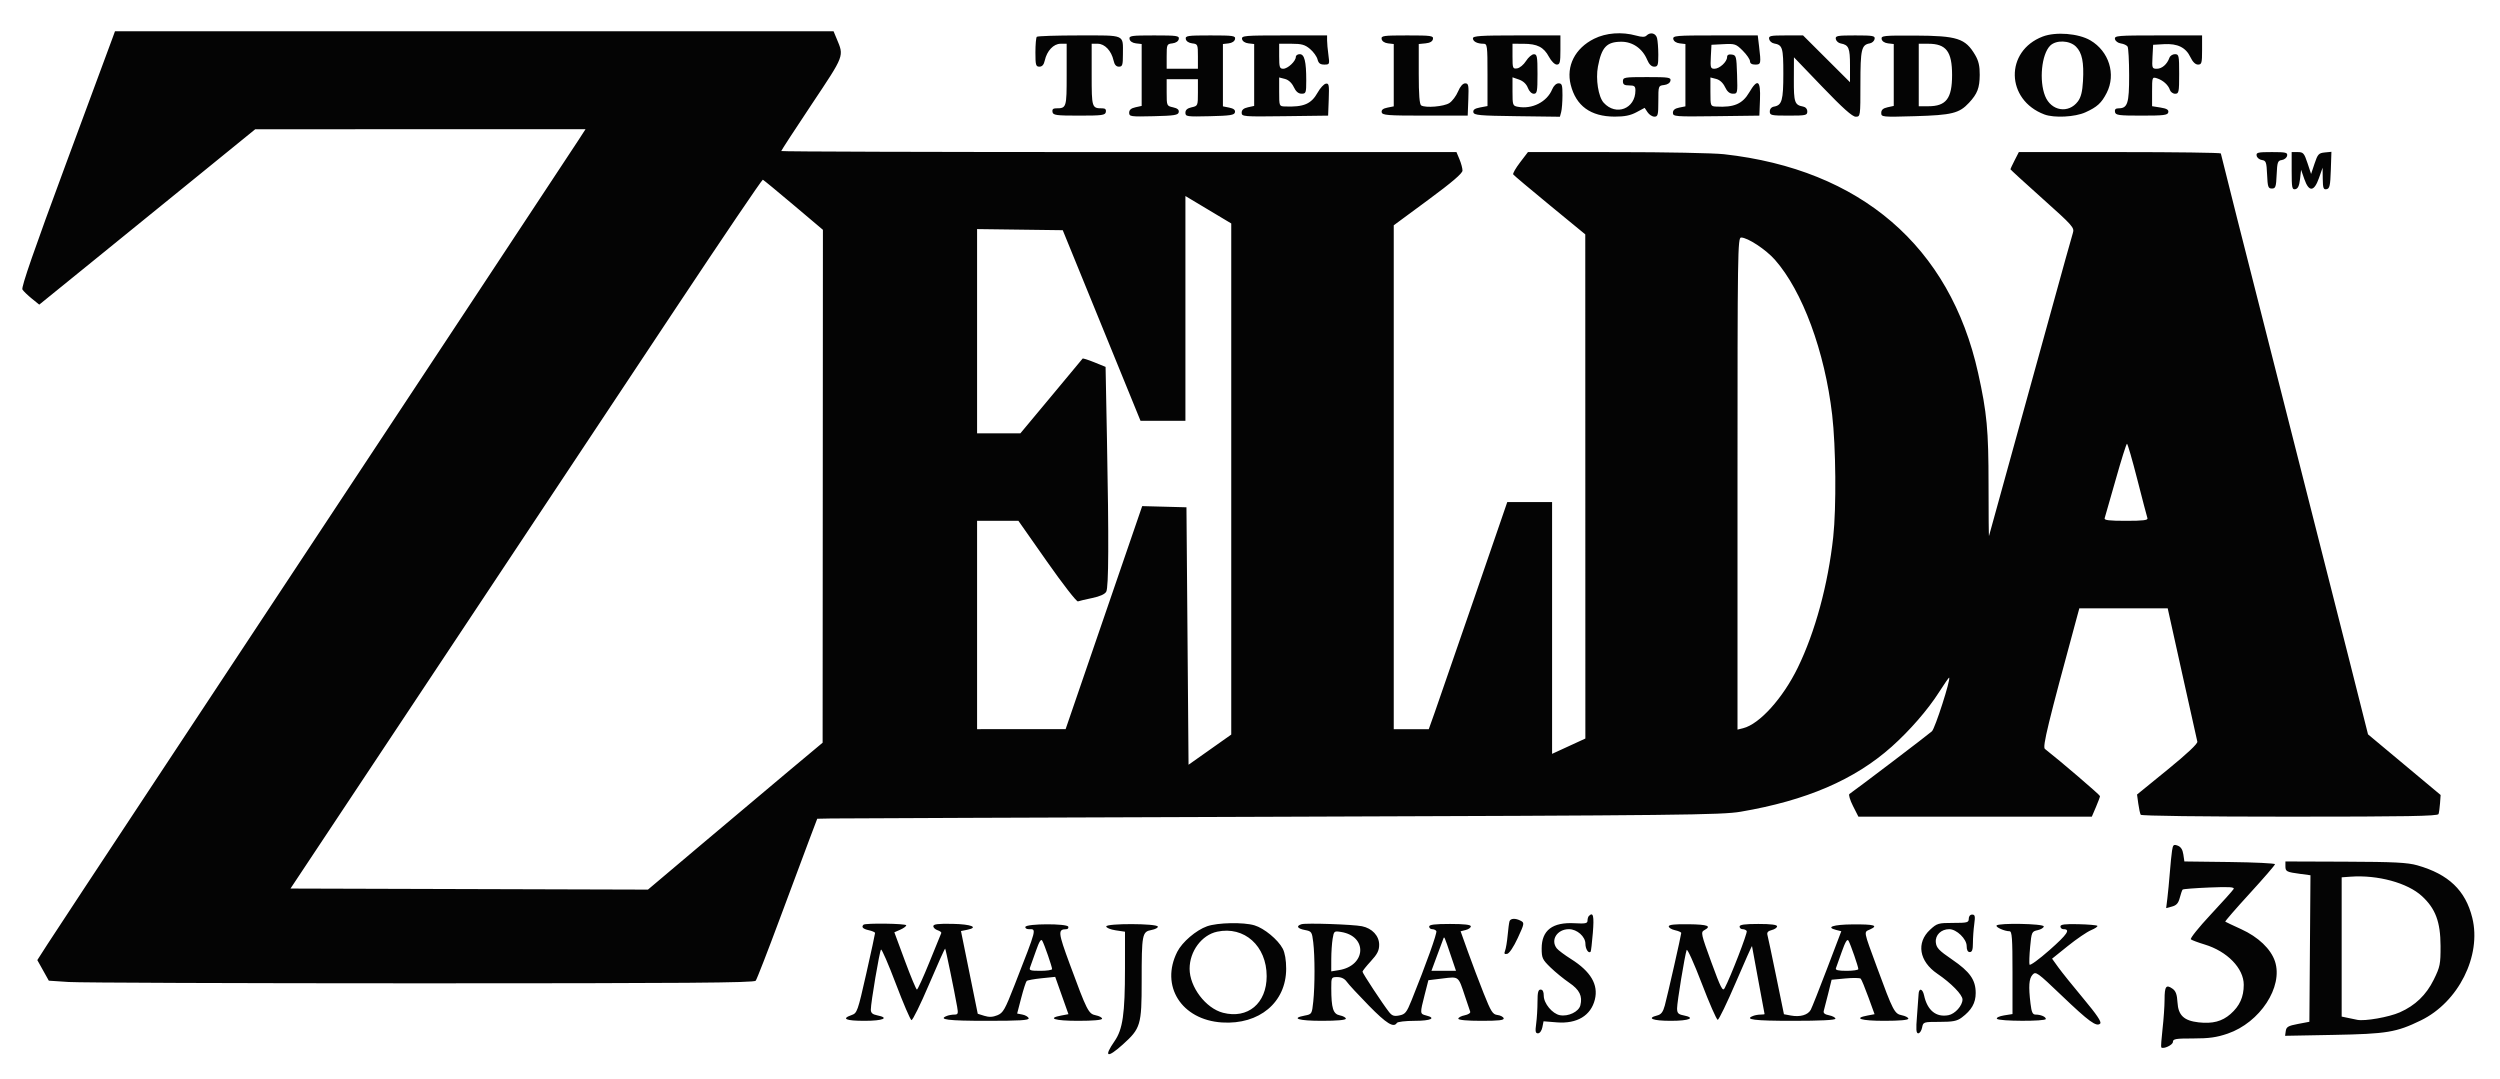 <?xml version="1.0" encoding="UTF-8"?> <svg xmlns="http://www.w3.org/2000/svg" width="1200" height="518" viewBox="0 0 1200 518" version="1.1"><path d="" stroke="none" fill="#080404" fill-rule="evenodd"></path><path d="M 54.195 17.750 C 53.644 19.262, 43.442 46.825, 31.523 79 C 16.440 119.717, 10.127 137.942, 10.757 138.955 C 11.254 139.755, 13.277 141.717, 15.251 143.315 L 18.841 146.221 44.564 125.360 C 58.712 113.887, 82.035 94.948, 96.394 83.273 L 122.500 62.046 201.781 62.023 L 281.061 62 277.667 67.250 C 275.800 70.138, 253.450 104, 228 142.500 C 202.551 181, 168.205 232.975, 151.675 258 C 135.145 283.025, 100.501 335.450, 74.687 374.500 C 48.874 413.550, 25.539 448.951, 22.832 453.170 L 17.911 460.839 20.671 465.783 L 23.431 470.727 32.966 471.358 C 38.210 471.705, 114.332 471.992, 202.128 471.995 C 328.643 471.999, 361.959 471.741, 362.739 470.750 C 363.280 470.063, 368.482 456.675, 374.300 441 C 380.117 425.325, 386.540 408.113, 388.574 402.750 L 392.271 393 398.885 392.867 C 402.523 392.795, 500 392.419, 615.500 392.033 C 806.723 391.394, 826.394 391.179, 835.500 389.628 C 867.044 384.254, 890.235 374.273, 907.993 358.427 C 916.697 350.661, 925.377 340.671, 930.732 332.255 C 933.268 328.270, 935.459 325.126, 935.601 325.267 C 936.403 326.070, 928.848 349.579, 927.326 351.016 C 925.876 352.385, 891.286 378.670, 887.721 381.112 C 887.229 381.449, 887.998 384.037, 889.430 386.862 L 892.034 392 948.052 392 L 1004.071 392 1006.036 387.417 C 1007.116 384.896, 1008 382.516, 1008 382.127 C 1008 381.578, 988.764 365.106, 981.550 359.477 C 980.310 358.510, 983.018 347.371, 996.921 296.250 L 998.077 292 1019.289 292.003 L 1040.500 292.005 1047.425 323.253 C 1051.233 340.439, 1054.518 355.175, 1054.723 356 C 1054.960 356.952, 1049.737 361.864, 1040.438 369.437 L 1025.779 381.374 1026.382 385.770 C 1026.713 388.188, 1027.240 390.579, 1027.551 391.083 C 1027.886 391.625, 1057.133 392, 1099.090 392 C 1154.970 392, 1170.155 391.734, 1170.497 390.750 C 1170.736 390.063, 1171.059 387.721, 1171.216 385.546 L 1171.500 381.592 1154.074 367.040 L 1136.647 352.488 1127.951 317.994 C 1123.167 299.022, 1107.272 236.431, 1092.627 178.903 C 1077.982 121.375, 1066 74.013, 1066 73.653 C 1066 73.294, 1044.184 73, 1017.520 73 L 969.041 73 967.020 76.960 C 965.909 79.138, 965 81.064, 965 81.239 C 965 81.415, 971.940 87.765, 980.423 95.351 C 994.994 108.381, 995.798 109.291, 994.981 111.822 C 994.506 113.295, 989.785 130.250, 984.492 149.500 C 975.977 180.464, 955.313 255.256, 954.723 257.251 C 954.600 257.664, 954.500 246.639, 954.500 232.751 C 954.500 206.352, 953.734 198.137, 949.486 179 C 936.007 118.265, 893.102 81.341, 827.500 74.021 C 822.550 73.468, 799.355 73.013, 775.955 73.008 L 733.411 73 729.625 77.965 C 727.542 80.695, 726.063 83.283, 726.337 83.715 C 726.611 84.147, 734.507 90.800, 743.883 98.500 L 760.932 112.500 760.953 233.500 L 760.974 354.500 752.987 358.175 L 745 361.849 745 301.425 L 745 241 734.243 241 L 723.486 241 707.583 287.250 C 698.837 312.688, 690.360 337.213, 688.746 341.750 L 685.811 350 677.405 350 L 669 350 669 229.071 L 669 108.141 685.500 95.970 C 696.938 87.533, 702 83.206, 702 81.867 C 702 80.805, 701.348 78.375, 700.551 76.468 L 699.102 73 537.051 73 C 447.923 73, 375 72.773, 375 72.496 C 375 72.219, 381.585 62.112, 389.633 50.037 C 405.507 26.220, 405.165 27.118, 401.587 18.553 L 400.102 15 227.649 15 L 55.196 15 54.195 17.750 M 765.168 18.603 C 756.023 23.161, 751.681 31.696, 753.938 40.678 C 756.498 50.859, 763.495 55.939, 775.015 55.978 C 779.771 55.994, 782.596 55.428, 785.481 53.882 L 789.432 51.765 790.838 53.882 C 791.611 55.047, 793.089 56, 794.122 56 C 795.791 56, 796 55.172, 796 48.566 C 796 41.206, 796.027 41.130, 798.741 40.816 C 800.395 40.626, 801.615 39.805, 801.815 38.750 C 802.115 37.165, 801.055 37, 790.573 37 C 779.667 37, 779 37.115, 779 39 C 779 40.556, 779.667 41, 782 41 C 784.512 41, 785 41.396, 785 43.435 C 785 52.229, 775.640 55.827, 769.758 49.295 C 767.210 46.465, 765.864 37.992, 767.005 31.973 C 768.774 22.644, 771.173 20.079, 778.173 20.032 C 783.642 19.995, 788.389 23.294, 790.649 28.703 C 791.552 30.864, 792.712 32, 794.013 32 C 795.767 32, 795.998 31.325, 795.986 26.250 C 795.979 23.087, 795.701 19.488, 795.370 18.250 C 794.732 15.872, 792.131 15.269, 790.320 17.080 C 789.548 17.852, 788.136 17.854, 785.370 17.086 C 778.474 15.171, 770.917 15.739, 765.168 18.603 M 980.519 17.537 C 962.246 24.504, 962.746 47.979, 981.315 54.944 C 986.007 56.704, 995.995 56.185, 1000.982 53.923 C 1006.668 51.344, 1008.718 49.470, 1011.222 44.564 C 1015.767 35.658, 1012.326 24.620, 1003.368 19.370 C 997.666 16.028, 986.769 15.154, 980.519 17.537 M 497.667 17.667 C 497.300 18.033, 497 21.408, 497 25.167 C 497 31.239, 497.214 32, 498.921 32 C 500.235 32, 501.046 31.067, 501.490 29.047 C 502.511 24.399, 505.714 21, 509.073 21 L 512 21 512 35.893 C 512 51.777, 511.929 52, 506.845 52 C 505.486 52, 504.960 52.556, 505.190 53.750 C 505.490 55.305, 506.916 55.500, 518 55.500 C 529.084 55.500, 530.510 55.305, 530.810 53.750 C 531.040 52.556, 530.514 52, 529.155 52 C 524.071 52, 524 51.777, 524 35.893 L 524 21 526.927 21 C 530.286 21, 533.489 24.399, 534.510 29.047 C 534.954 31.067, 535.765 32, 537.079 32 C 538.757 32, 539 31.252, 539 26.082 C 539 16.355, 540.487 17, 518.060 17 C 507.210 17, 498.033 17.300, 497.667 17.667 M 542.185 18.750 C 542.385 19.805, 543.605 20.626, 545.259 20.816 L 548 21.133 548 35.987 L 548 50.841 545 51.500 C 542.916 51.958, 542 52.755, 542 54.111 C 542 55.953, 542.666 56.047, 553.738 55.782 C 563.736 55.542, 565.523 55.254, 565.794 53.842 C 566.014 52.692, 565.175 51.978, 563.056 51.512 C 560.035 50.849, 560 50.767, 560 44.421 L 560 38 567.500 38 L 575 38 575 44.421 C 575 50.741, 574.953 50.851, 572 51.500 C 569.916 51.958, 569 52.755, 569 54.111 C 569 55.953, 569.666 56.047, 580.738 55.782 C 590.607 55.545, 592.525 55.243, 592.785 53.884 C 592.998 52.776, 592.138 52.078, 590.047 51.659 L 587 51.050 587 36.091 L 587 21.133 589.741 20.816 C 591.395 20.626, 592.615 19.805, 592.815 18.750 C 593.116 17.161, 592.028 17, 581 17 C 569.972 17, 568.884 17.161, 569.185 18.750 C 569.385 19.805, 570.605 20.626, 572.259 20.816 C 574.904 21.122, 575 21.342, 575 27.066 L 575 33 567.500 33 L 560 33 560 27.066 C 560 21.342, 560.096 21.122, 562.741 20.816 C 564.395 20.626, 565.615 19.805, 565.815 18.750 C 566.116 17.161, 565.028 17, 554 17 C 542.972 17, 541.884 17.161, 542.185 18.750 M 596.185 18.750 C 596.385 19.805, 597.605 20.626, 599.259 20.816 L 602 21.133 602 35.987 L 602 50.841 599 51.500 C 596.923 51.956, 596 52.756, 596 54.100 C 596 55.967, 596.785 56.030, 616.750 55.770 L 637.500 55.500 637.794 47.668 C 638.053 40.737, 637.891 39.875, 636.382 40.168 C 635.445 40.351, 633.699 42.249, 632.503 44.386 C 629.402 49.928, 625.821 51.455, 616.750 51.106 C 614.025 51.001, 614 50.936, 614 44.086 L 614 37.173 616.750 37.880 C 618.478 38.324, 620.057 39.770, 621 41.771 C 622.025 43.948, 623.213 44.964, 624.750 44.978 C 626.850 44.999, 627 44.576, 627 38.625 C 627 29.475, 626.140 26, 623.875 26 C 622.844 26, 622 26.590, 622 27.311 C 622 29.359, 618.135 33, 615.961 33 C 614.231 33, 614 32.294, 614 27 L 614 21 619.923 21 C 624.781 21, 626.381 21.449, 628.814 23.497 C 630.446 24.870, 632.064 27.120, 632.410 28.497 C 632.880 30.370, 633.697 31, 635.655 31 C 638.193 31, 638.253 30.860, 637.636 26.360 C 637.286 23.809, 637 20.659, 637 19.360 L 637 17 616.427 17 C 597.373 17, 595.878 17.129, 596.185 18.750 M 663.185 18.750 C 663.385 19.805, 664.605 20.626, 666.259 20.816 L 669 21.133 669 36.091 L 669 51.050 665.953 51.659 C 663.861 52.078, 663.003 52.776, 663.216 53.884 C 663.491 55.309, 665.948 55.500, 684.014 55.500 L 704.500 55.500 704.792 47.750 C 705.052 40.855, 704.886 40.001, 703.292 40.010 C 702.161 40.017, 700.898 41.455, 699.867 43.911 C 698.969 46.050, 697.098 48.545, 695.709 49.455 C 693.118 51.153, 684.275 51.906, 682.174 50.608 C 681.363 50.107, 681 45.432, 681 35.504 L 681 21.127 684.242 20.813 C 686.377 20.607, 687.597 19.903, 687.815 18.750 C 688.117 17.158, 687.004 17, 675.500 17 C 663.996 17, 662.883 17.158, 663.185 18.750 M 707 18.393 C 707 19.922, 709.101 21, 712.082 21 C 713.887 21, 714 21.879, 714 35.955 L 714 50.909 710.450 51.575 C 707.901 52.053, 706.988 52.701, 707.213 53.871 C 707.488 55.303, 710.018 55.533, 728.141 55.770 L 748.756 56.040 749.365 53.770 C 749.699 52.521, 749.979 48.913, 749.986 45.750 C 749.998 40.786, 749.743 40, 748.121 40 C 746.991 40, 745.764 41.156, 745.041 42.901 C 742.538 48.943, 735.376 52.559, 728.512 51.247 C 726.121 50.790, 726 50.437, 726 43.935 L 726 37.104 729.143 38.200 C 731.135 38.894, 732.679 40.339, 733.362 42.148 C 733.991 43.813, 735.179 45, 736.219 45 C 737.802 45, 738 43.943, 738 35.500 C 738 27.104, 737.797 26.004, 736.250 26.039 C 735.288 26.060, 733.593 27.522, 732.484 29.289 C 731.376 31.055, 729.463 32.644, 728.234 32.820 C 726.132 33.120, 726 32.780, 726 27.070 L 726 21 731.250 21.015 C 737.923 21.033, 740.991 22.600, 743.500 27.271 C 744.636 29.385, 746.256 30.996, 747.250 30.997 C 748.750 31, 749 30.001, 749 24 L 749 17 728 17 C 710.717 17, 707 17.247, 707 18.393 M 803.185 18.750 C 803.385 19.805, 804.605 20.626, 806.259 20.816 L 809 21.133 809 36.091 L 809 51.050 806 51.650 C 803.933 52.063, 803 52.839, 803 54.145 C 803 55.953, 803.954 56.028, 823.750 55.770 L 844.500 55.500 844.792 47.750 C 845.141 38.489, 843.649 37.510, 839.633 44.363 C 836.391 49.896, 832.313 51.640, 823.750 51.156 C 821.030 51.002, 821 50.924, 821 44.086 L 821 37.173 823.750 37.880 C 825.478 38.324, 827.057 39.770, 828 41.771 C 829.036 43.971, 830.208 44.963, 831.788 44.978 C 834.028 45, 834.069 44.810, 833.788 35.750 C 833.516 27.020, 833.374 26.482, 831.250 26.180 C 829.737 25.966, 829 26.375, 829 27.430 C 829 29.662, 825.374 33, 822.950 33 C 821.086 33, 820.927 32.478, 821.200 27.250 L 821.500 21.500 827.299 21.199 C 832.753 20.915, 833.302 21.102, 836.549 24.349 C 838.447 26.247, 840 28.520, 840 29.400 C 840 30.440, 840.875 31, 842.500 31 C 845.270 31, 845.355 30.599, 844.352 22.250 L 843.721 17 823.287 17 C 804.367 17, 802.878 17.130, 803.185 18.750 M 849.188 18.739 C 849.372 19.695, 850.418 20.643, 851.511 20.846 C 855.641 21.613, 856 22.778, 856 35.431 C 856 48.193, 855.338 50.511, 851.500 51.179 C 850.288 51.390, 849.500 52.310, 849.500 53.514 C 849.500 55.348, 850.187 55.500, 858.500 55.500 C 866.813 55.500, 867.500 55.348, 867.500 53.514 C 867.500 52.318, 866.704 51.380, 865.500 51.156 C 861.422 50.399, 860.998 49.160, 861.047 38.128 L 861.094 27.500 874.797 41.769 C 884.543 51.917, 889.150 56.033, 890.750 56.019 C 892.988 56, 893 55.913, 893 40.191 C 893 23.647, 893.493 21.518, 897.489 20.823 C 898.582 20.633, 899.628 19.695, 899.812 18.739 C 900.111 17.184, 899.125 17, 890.500 17 C 881.875 17, 880.889 17.184, 881.188 18.739 C 881.372 19.695, 882.418 20.643, 883.511 20.846 C 887.395 21.567, 888 22.983, 888 31.356 L 888 39.467 876.734 28.234 L 865.469 17 857.161 17 C 849.808 17, 848.892 17.200, 849.188 18.739 M 903.185 18.750 C 903.385 19.805, 904.605 20.626, 906.259 20.816 L 909 21.133 909 35.987 L 909 50.841 906 51.500 C 903.864 51.969, 903 52.746, 903 54.197 C 903 56.183, 903.412 56.223, 919.250 55.764 C 936.941 55.251, 940.444 54.380, 945.128 49.332 C 949.151 44.997, 950.207 42.250, 950.266 35.972 C 950.306 31.714, 949.730 29.208, 948.061 26.379 C 943.356 18.404, 939.527 17.171, 919.177 17.076 C 904.148 17.006, 902.880 17.139, 903.185 18.750 M 1015.187 18.750 C 1015.373 19.728, 1016.618 20.655, 1018.010 20.851 C 1019.380 21.044, 1020.831 21.719, 1021.235 22.351 C 1021.639 22.983, 1021.976 29.205, 1021.985 36.179 C 1022.001 49.691, 1021.252 52, 1016.855 52 C 1015.487 52, 1014.960 52.554, 1015.190 53.750 C 1015.490 55.305, 1016.916 55.500, 1028 55.500 C 1038.685 55.500, 1040.517 55.269, 1040.784 53.885 C 1041.014 52.691, 1040.041 52.102, 1037.047 51.624 L 1033 50.976 1033 43.921 C 1033 37.067, 1033.064 36.885, 1035.250 37.551 C 1038.160 38.438, 1040.793 40.774, 1041.542 43.132 C 1041.868 44.159, 1043.004 45, 1044.067 45 C 1045.842 45, 1046 44.223, 1046 35.500 C 1046 26.618, 1045.868 26, 1043.969 26 C 1042.851 26, 1041.658 26.787, 1041.317 27.750 C 1040.217 30.850, 1037.752 33, 1035.295 33 C 1033.011 33, 1032.914 32.733, 1033.200 27.250 L 1033.500 21.500 1038.702 21.199 C 1045.233 20.822, 1049.188 22.768, 1051.412 27.456 C 1052.492 29.731, 1053.793 31, 1055.047 31 C 1056.798 31, 1057 30.277, 1057 24 L 1057 17 1035.927 17 C 1016.396 17, 1014.878 17.128, 1015.187 18.750 M 984.065 21.935 C 979.955 26.045, 978.693 38.693, 981.655 46.096 C 984.546 53.322, 992.906 54.686, 997.401 48.664 C 998.862 46.709, 999.550 43.965, 999.832 38.974 C 1000.344 29.906, 999.419 25.328, 996.479 22.388 C 993.411 19.320, 986.917 19.083, 984.065 21.935 M 921 36 L 921 51 925.566 51 C 934.168 51, 937 47.285, 937 36 C 937 24.715, 934.168 21, 925.566 21 L 921 21 921 36 M 1083.187 74.750 C 1083.370 75.713, 1084.508 76.641, 1085.716 76.814 C 1087.691 77.096, 1087.941 77.799, 1088.206 83.814 C 1088.466 89.735, 1088.729 90.500, 1090.500 90.500 C 1092.271 90.500, 1092.534 89.735, 1092.794 83.814 C 1093.059 77.799, 1093.309 77.096, 1095.284 76.814 C 1096.492 76.641, 1097.630 75.713, 1097.813 74.750 C 1098.107 73.207, 1097.243 73, 1090.500 73 C 1083.757 73, 1082.893 73.207, 1083.187 74.750 M 1100 82.073 C 1100 90.174, 1100.188 91.111, 1101.750 90.814 C 1103.008 90.575, 1103.644 89.220, 1104.013 85.991 L 1104.525 81.500 1106.096 86 C 1108.285 92.271, 1110.767 92.093, 1113.086 85.500 L 1114.845 80.500 1114.922 85.823 C 1114.988 90.332, 1115.268 91.095, 1116.750 90.812 C 1118.232 90.529, 1118.544 89.127, 1118.790 81.672 L 1119.080 72.867 1115.870 73.184 C 1112.995 73.467, 1112.486 74.022, 1110.994 78.500 L 1109.327 83.500 1107.583 78.250 C 1106.010 73.514, 1105.554 73, 1102.920 73 L 1100 73 1100 82.073 M 324.173 148.253 C 301.444 182.489, 250.579 259.100, 211.140 318.500 L 139.434 426.500 225.227 426.756 L 311.021 427.011 337.261 404.858 C 351.692 392.673, 370.556 376.808, 379.180 369.602 L 394.860 356.500 394.930 233.404 L 395 110.309 380.909 98.404 C 373.158 91.857, 366.521 86.389, 366.159 86.253 C 365.796 86.118, 346.903 114.018, 324.173 148.253 M 569 148.047 L 569 202 558.226 202 L 547.452 202 528.786 156.250 L 510.120 110.500 489.560 110.230 L 469 109.959 469 158.980 L 469 208 479.391 208 L 489.781 208 504.578 190.250 C 512.717 180.488, 519.500 172.329, 519.652 172.119 C 519.804 171.910, 522.347 172.720, 525.303 173.920 L 530.678 176.102 531.339 210.714 C 532.269 259.393, 532.166 281.822, 531.003 283.994 C 530.359 285.198, 527.979 286.278, 524.279 287.046 C 521.129 287.700, 518.037 288.432, 517.409 288.673 C 516.780 288.915, 510.095 280.312, 502.552 269.556 L 488.838 250 478.919 250 L 469 250 469 300 L 469 350 490.250 349.993 L 511.500 349.985 522.906 316.743 C 529.180 298.459, 537.449 274.373, 541.282 263.217 L 548.251 242.935 558.876 243.217 L 569.500 243.500 570 305.289 L 570.500 367.078 580.750 359.836 L 591 352.593 591 229.927 L 591 107.261 580 100.678 L 569 94.094 569 148.047 M 834 232.108 L 834 350.217 836.741 349.529 C 844.584 347.560, 855.774 335.153, 862.921 320.500 C 871.278 303.366, 877.475 280.539, 879.945 257.789 C 881.483 243.634, 881.233 214.523, 879.442 199.133 C 875.901 168.694, 865.205 139.719, 851.965 124.693 C 847.641 119.786, 838.900 114.026, 835.750 114.009 C 834.093 114, 834 120.287, 834 232.108 M 1015.523 230.250 C 1012.854 239.738, 1010.471 248.063, 1010.228 248.750 C 1009.892 249.700, 1012.360 250, 1020.500 250 C 1028.637 250, 1031.109 249.699, 1030.778 248.750 C 1030.538 248.063, 1028.359 239.738, 1025.936 230.250 C 1023.513 220.762, 1021.271 213, 1020.954 213 C 1020.637 213, 1018.193 220.762, 1015.523 230.250 M 1042.583 408.296 C 1042.313 410.058, 1041.827 414.875, 1041.504 419 C 1041.180 423.125, 1040.655 428.613, 1040.336 431.196 L 1039.757 435.892 1042.580 435.137 C 1044.699 434.570, 1045.625 433.523, 1046.292 430.941 C 1046.780 429.048, 1047.400 427.275, 1047.669 427 C 1047.938 426.725, 1053.708 426.275, 1060.492 426 C 1070.132 425.609, 1072.673 425.771, 1072.128 426.741 C 1071.744 427.423, 1066.774 432.966, 1061.082 439.057 C 1055.390 445.149, 1051.130 450.469, 1051.616 450.880 C 1052.102 451.291, 1055.079 452.406, 1058.232 453.359 C 1069.077 456.636, 1077 464.792, 1077 472.680 C 1077 478.547, 1075.050 482.871, 1070.670 486.716 C 1066.595 490.295, 1062.031 491.489, 1055.323 490.733 C 1048.294 489.941, 1045.563 487.361, 1045.198 481.169 C 1044.971 477.302, 1044.378 475.678, 1042.785 474.562 C 1039.725 472.419, 1039.001 473.421, 1038.992 479.809 C 1038.988 482.939, 1038.548 489.298, 1038.015 493.939 C 1037.481 498.580, 1037.206 502.540, 1037.404 502.738 C 1038.401 503.734, 1043 501.582, 1043 500.119 C 1043 498.681, 1044.321 498.456, 1052.750 498.459 C 1060.342 498.463, 1063.997 497.951, 1069.264 496.146 C 1084.792 490.824, 1096.021 473.683, 1091.987 461.459 C 1090.023 455.510, 1083.961 449.734, 1075.766 446.003 C 1071.770 444.184, 1068.333 442.559, 1068.128 442.393 C 1067.924 442.226, 1073.211 436.130, 1079.878 428.846 C 1086.545 421.562, 1092 415.250, 1092 414.821 C 1092 414.391, 1082.213 413.918, 1070.250 413.770 L 1048.500 413.500 1048 410.110 C 1047.658 407.793, 1046.799 406.462, 1045.287 405.906 C 1043.339 405.189, 1043.015 405.476, 1042.583 408.296 M 1097 415.781 C 1097 418.329, 1097.495 418.582, 1104.263 419.489 L 1109.025 420.126 1108.763 455.292 L 1108.500 490.457 1103 491.497 C 1098.375 492.370, 1097.447 492.906, 1097.168 494.863 L 1096.836 497.189 1120.168 496.750 C 1145.730 496.270, 1150.215 495.525, 1162 489.799 C 1180.047 481.030, 1191.200 458.803, 1186.700 440.569 C 1183.447 427.384, 1175.314 419.616, 1160.301 415.354 C 1155.570 414.011, 1149.197 413.689, 1125.750 413.604 L 1097 413.500 1097 415.781 M 1128.250 420.807 L 1124 421.115 1124 454.538 L 1124 487.962 1126.500 488.481 C 1127.875 488.766, 1130.125 489.234, 1131.500 489.519 C 1135.097 490.266, 1146.717 488.219, 1151.904 485.924 C 1159.323 482.642, 1164.593 477.572, 1168.200 470.245 C 1171.245 464.059, 1171.497 462.807, 1171.465 454.021 C 1171.423 442.512, 1169.043 436.138, 1162.556 430.158 C 1155.621 423.766, 1141.303 419.863, 1128.250 420.807 M 762.667 439.667 C 762.300 440.033, 762.001 441.046, 762.002 441.917 C 762.003 443.225, 760.949 443.441, 755.932 443.158 C 745.194 442.552, 740 446.500, 740 455.266 C 740 459.832, 740.367 460.618, 744.250 464.382 C 746.587 466.647, 750.624 469.944, 753.221 471.709 C 758.183 475.082, 759.686 478.130, 758.573 482.566 C 757.802 485.639, 752.763 488.060, 748.739 487.290 C 745.107 486.596, 741 481.625, 741 477.923 C 741 475.991, 740.491 475, 739.500 475 C 738.337 475, 738 476.318, 738 480.860 C 738 484.084, 737.714 488.809, 737.364 491.360 C 736.850 495.113, 737.017 496, 738.239 496 C 739.105 496, 739.997 494.767, 740.328 493.111 L 740.905 490.223 747.255 490.732 C 756.963 491.512, 763.634 487.503, 765.542 479.743 C 767.290 472.637, 763.554 466.297, 754.113 460.351 C 751.026 458.406, 747.938 456.095, 747.250 455.216 C 744.119 451.213, 747.421 446, 753.088 446 C 756.985 446, 761 449.559, 761 453.014 C 761 455.545, 762.496 457.838, 763.495 456.838 C 763.694 456.639, 764.176 452.544, 764.566 447.738 C 765.225 439.621, 764.746 437.587, 762.667 439.667 M 945 441 C 945 442.823, 944.333 443, 937.485 443 C 930.396 443, 929.771 443.184, 926.451 446.250 C 919.691 452.491, 921.167 461.449, 929.936 467.402 C 936.560 471.898, 942 477.466, 942 479.747 C 942 482.687, 938.434 486.684, 935.273 487.288 C 929.325 488.425, 925.098 484.985, 923.550 477.750 C 922.842 474.440, 921.032 474.096, 920.920 477.250 C 920.877 478.488, 920.532 483.212, 920.155 487.750 C 919.620 494.176, 919.754 496, 920.759 496 C 921.469 496, 922.297 494.762, 922.600 493.250 C 923.143 490.530, 923.236 490.500, 930.998 490.500 C 937.364 490.500, 939.368 490.111, 941.611 488.438 C 946.350 484.904, 948.333 481.432, 948.333 476.666 C 948.333 470.342, 945.581 466.434, 937 460.572 C 930.667 456.246, 929.452 454.962, 929.194 452.321 C 928.852 448.823, 931.733 446, 935.646 446 C 939.154 446, 944 450.692, 944 454.089 C 944 456.010, 944.510 457, 945.500 457 C 946.604 457, 947 455.849, 947 452.640 C 947 450.241, 947.286 446.191, 947.636 443.640 C 948.169 439.752, 948.007 439, 946.636 439 C 945.667 439, 945 439.815, 945 441 M 724.552 442.250 C 724.339 442.938, 723.941 445.975, 723.665 449 C 723.390 452.025, 722.837 455.333, 722.436 456.351 C 721.878 457.772, 722.111 458.121, 723.438 457.851 C 724.456 457.644, 726.546 454.520, 728.521 450.251 C 731.706 443.366, 731.780 442.953, 730.003 442.001 C 727.446 440.633, 725.016 440.744, 724.552 442.250 M 414.470 443.864 C 413.345 444.988, 414.207 445.887, 417 446.500 C 418.650 446.862, 420.015 447.461, 420.033 447.829 C 420.051 448.198, 418.146 456.998, 415.799 467.384 C 411.699 485.529, 411.424 486.305, 408.766 487.231 C 403.679 489.005, 405.920 490, 415 490 C 423.955 490, 427.164 488.583, 421 487.350 C 418.797 486.909, 417.999 486.185, 417.997 484.625 C 417.993 481.284, 422.179 456.580, 422.882 455.793 C 423.230 455.404, 426.436 462.792, 430.007 472.210 C 433.578 481.629, 436.950 489.480, 437.500 489.657 C 438.050 489.834, 441.846 482.118, 445.936 472.509 C 450.026 462.901, 453.511 455.177, 453.679 455.346 C 453.970 455.636, 458.013 475.265, 459.427 483.250 C 460.008 486.536, 459.847 487, 458.127 487 C 457.047 487, 455.452 487.273, 454.582 487.607 C 449.978 489.373, 454.953 490, 473.583 490 C 489.605 490, 494.075 489.723, 493.751 488.750 C 493.522 488.063, 492.187 487.275, 490.783 487 L 488.232 486.500 490.181 479 C 491.253 474.875, 492.439 471.213, 492.815 470.862 C 493.192 470.511, 496.425 469.925, 500 469.559 L 506.500 468.895 509.676 477.850 L 512.853 486.805 509.426 487.448 C 502.359 488.774, 506.239 490, 517.500 490 C 524.687 490, 529 489.616, 529 488.975 C 529 488.411, 527.646 487.679, 525.991 487.348 C 522.467 486.643, 521.790 485.312, 513.459 462.712 C 507.851 447.497, 507.711 446.063, 511.833 446.015 C 512.567 446.007, 512.989 445.468, 512.773 444.818 C 512.245 443.236, 492.732 443.303, 492.203 444.890 C 492 445.500, 492.696 446, 493.750 446 C 497.627 446, 497.926 444.809, 487.015 472.781 C 482.387 484.646, 481.505 486.196, 478.738 487.325 C 476.519 488.231, 474.744 488.308, 472.480 487.600 L 469.320 486.611 465.294 466.754 L 461.267 446.897 464.173 446.315 C 470.016 445.147, 466.307 443.624, 457.188 443.449 C 450.236 443.314, 448 443.587, 448 444.568 C 448 445.282, 448.925 446.159, 450.055 446.517 C 451.185 446.876, 451.973 447.489, 451.805 447.880 C 451.637 448.270, 449.089 454.532, 446.142 461.795 C 443.195 469.058, 440.487 475, 440.126 475 C 439.764 475, 437.177 468.813, 434.377 461.250 L 429.287 447.500 432.143 446.247 C 433.714 445.558, 435 444.613, 435 444.148 C 435 443.283, 415.322 443.011, 414.470 443.864 M 531 444.689 C 531 445.343, 533.025 446.181, 535.500 446.552 L 540 447.227 539.992 464.864 C 539.983 486.748, 538.929 494.074, 534.970 499.779 C 529.661 507.429, 531.416 508.128, 538.942 501.363 C 547.493 493.674, 548 491.985, 548 471.165 C 548 448.411, 548.221 447.237, 552.664 446.403 C 554.547 446.050, 555.935 445.306, 555.750 444.751 C 555.243 443.228, 531 443.167, 531 444.689 M 579.385 444.617 C 574.113 446.487, 567.448 452.193, 565.088 456.857 C 556.798 473.236, 567.112 489.537, 586.554 490.785 C 604.447 491.933, 617.349 481.135, 617.362 465 C 617.365 460.873, 616.762 457.350, 615.710 455.350 C 613.433 451.023, 606.807 445.558, 602.142 444.161 C 596.878 442.583, 584.415 442.834, 579.385 444.617 M 624.750 443.617 C 621.975 444.457, 622.707 445.722, 626.363 446.408 C 629.562 447.009, 629.757 447.294, 630.354 452.270 C 631.167 459.033, 631.173 473.054, 630.367 480.767 C 629.748 486.688, 629.656 486.842, 626.367 487.459 C 619.354 488.775, 623.277 490, 634.500 490 C 641.687 490, 646 489.616, 646 488.975 C 646 488.411, 644.701 487.690, 643.114 487.373 C 639.883 486.727, 639.031 484.003, 639.011 474.250 C 639 469.103, 639.058 469, 641.943 469 C 643.864 469, 645.432 469.782, 646.456 471.250 C 647.320 472.488, 652.108 477.663, 657.097 482.750 C 665.535 491.355, 668.973 493.471, 670.500 491 C 670.840 490.450, 674.691 490, 679.059 490 C 686.838 490, 689.593 488.689, 684.500 487.411 C 681.542 486.668, 681.531 486.513, 683.835 477.500 L 685.624 470.500 692.454 469.671 C 700.327 468.714, 699.943 468.415, 703.131 478 C 704.320 481.575, 705.476 485.001, 705.701 485.614 C 705.926 486.227, 704.735 487.003, 703.055 487.339 C 701.375 487.675, 700 488.411, 700 488.975 C 700 489.613, 704.181 490, 711.083 490 C 719.502 490, 722.068 489.700, 721.756 488.750 C 721.530 488.063, 720.182 487.361, 718.760 487.192 C 716.488 486.921, 715.680 485.643, 712.119 476.692 C 709.889 471.086, 706.495 462.116, 704.578 456.758 L 701.092 447.015 703.546 446.399 C 704.896 446.060, 706 445.269, 706 444.642 C 706 443.862, 702.827 443.500, 696 443.500 C 688.667 443.500, 686 443.833, 686 444.750 C 686 445.438, 686.648 446, 687.441 446 C 688.234 446, 689.132 446.405, 689.438 446.900 C 689.941 447.714, 684.547 462.802, 677.555 480.137 C 675.196 485.985, 674.501 486.850, 671.709 487.408 C 669.157 487.919, 668.190 487.600, 666.744 485.771 C 663.807 482.056, 654 467.161, 654 466.414 C 654 466.034, 655.800 463.771, 658 461.384 C 661.109 458.011, 662 456.250, 662 453.475 C 662 449.207, 658.622 445.577, 653.736 444.593 C 649.357 443.711, 626.935 442.957, 624.750 443.617 M 801 444.671 C 801 445.314, 802.350 446.138, 804 446.500 C 805.650 446.862, 806.997 447.461, 806.994 447.829 C 806.984 448.827, 800.409 477.845, 799.106 482.644 C 798.259 485.760, 797.362 486.943, 795.490 487.413 C 790.152 488.753, 793.290 490, 802 490 C 810.955 490, 814.164 488.583, 808 487.350 C 805.541 486.858, 805 486.255, 805 484.005 C 805 481.048, 808.704 458.477, 809.596 456 C 809.893 455.175, 813.147 462.375, 816.827 472 C 820.508 481.625, 823.965 489.500, 824.510 489.500 C 825.054 489.500, 828.972 481.400, 833.216 471.500 C 837.460 461.600, 840.947 453.780, 840.966 454.123 C 840.985 454.466, 842.348 461.891, 843.996 470.623 C 845.644 479.355, 846.994 486.613, 846.996 486.750 C 846.998 486.887, 846.137 487, 845.082 487 C 844.027 487, 842.452 487.273, 841.582 487.607 C 836.982 489.372, 841.946 490, 860.500 490 C 873.833 490, 881 489.642, 881 488.975 C 881 488.411, 879.638 487.678, 877.974 487.345 C 875.791 486.908, 875.082 486.288, 875.430 485.120 C 875.696 484.229, 876.647 480.524, 877.544 476.886 L 879.175 470.273 885.805 469.654 C 889.451 469.313, 892.756 469.364, 893.148 469.767 C 893.540 470.170, 895.196 474.171, 896.827 478.658 L 899.793 486.816 896.397 487.453 C 889.357 488.774, 893.258 490, 904.500 490 C 911.687 490, 916 489.616, 916 488.975 C 916 488.411, 914.606 487.671, 912.903 487.331 C 909.346 486.619, 908.695 485.369, 901.019 464.500 C 894.307 446.251, 894.544 447.529, 897.615 446.130 C 901.779 444.232, 899.717 443.634, 889.273 443.710 C 879.950 443.777, 876.135 445.064, 881.367 446.377 L 883.822 446.993 877.043 464.816 C 873.315 474.618, 869.767 483.567, 869.159 484.704 C 867.822 487.202, 864.042 488.286, 859.585 487.450 L 856.290 486.832 852.571 468.666 C 850.526 458.675, 848.635 449.727, 848.370 448.783 C 848.029 447.574, 848.642 446.877, 850.443 446.425 C 851.849 446.072, 852.999 445.269, 852.999 444.642 C 852.998 443.871, 850.075 443.500, 843.998 443.500 C 837.466 443.500, 834.999 443.843, 835 444.750 C 835 445.438, 835.648 446, 836.441 446 C 837.234 446, 838.130 446.401, 838.432 446.890 C 838.917 447.674, 830.651 469.047, 827.812 474.352 C 826.898 476.059, 825.962 474.225, 821.466 461.927 C 816.519 448.396, 816.306 447.438, 818.030 446.500 C 821.720 444.493, 819.802 443.763, 810.500 443.633 C 803.834 443.540, 800.999 443.849, 801 444.671 M 958.344 444.252 C 957.842 445.065, 962.223 447, 964.565 447 C 965.763 447, 966 450.275, 966 466.872 L 966 486.744 961.953 487.392 C 959.693 487.753, 958.173 488.472, 958.512 489.019 C 959.271 490.248, 982 490.333, 982 489.107 C 982 488.046, 979.546 487, 977.058 487 C 975.658 487, 975.144 485.880, 974.648 481.750 C 973.638 473.340, 973.889 469.780, 975.628 467.859 C 977.169 466.155, 977.903 466.680, 989.566 477.828 C 1002.742 490.423, 1006.352 493.048, 1008.098 491.302 C 1008.841 490.559, 1006.457 487.015, 1000.072 479.372 C 995.076 473.393, 989.640 466.625, 987.992 464.333 L 984.995 460.166 992.586 454.059 C 996.761 450.701, 1001.782 447.282, 1003.742 446.463 C 1005.703 445.644, 1007.044 444.711, 1006.723 444.390 C 1006.402 444.069, 1002.283 443.717, 997.570 443.609 C 991.124 443.461, 989 443.733, 989 444.706 C 989 445.418, 989.648 446, 990.441 446 C 994.001 446, 992.396 448.420, 983.795 456.019 C 978.716 460.507, 974.384 463.653, 974.170 463.010 C 973.955 462.366, 974.090 458.529, 974.470 454.482 C 975.135 447.377, 975.259 447.102, 978.080 446.483 C 979.686 446.130, 981 445.314, 981 444.671 C 981 443.347, 959.153 442.943, 958.344 444.252 M 584.218 447.212 C 576.811 448.801, 571.011 456.613, 571.011 465 C 571.011 473.762, 578.768 483.987, 587.039 486.127 C 598.947 489.209, 608 481.625, 608 468.567 C 608 454.043, 597.274 444.411, 584.218 447.212 M 639.659 450.643 C 639.309 452.764, 639.017 457.146, 639.011 460.381 L 639 466.262 642.727 465.657 C 655.745 463.544, 656.538 449.422, 643.754 447.347 C 640.388 446.801, 640.279 446.889, 639.659 450.643 M 497.298 456.290 C 496.105 459.706, 494.828 463.288, 494.458 464.250 C 493.867 465.788, 494.464 466, 499.393 466 C 502.477 466, 505 465.620, 505 465.157 C 505 464.016, 501.328 453.408, 500.293 451.559 C 499.700 450.500, 498.850 451.842, 497.298 456.290 M 692.654 451 C 692.335 451.825, 690.953 455.538, 689.582 459.250 L 687.090 466 692.985 466 L 698.881 466 696.596 459.250 C 692.980 448.566, 693.319 449.276, 692.654 451 M 884.075 456.784 C 882.765 460.478, 881.489 464.063, 881.239 464.750 C 880.911 465.655, 882.332 466, 886.393 466 C 889.477 466, 892 465.620, 892 465.157 C 892 464.014, 888.327 453.407, 887.290 451.553 C 886.694 450.489, 885.782 451.972, 884.075 456.784" stroke="none" fill="#040404" fill-rule="evenodd"></path></svg> 